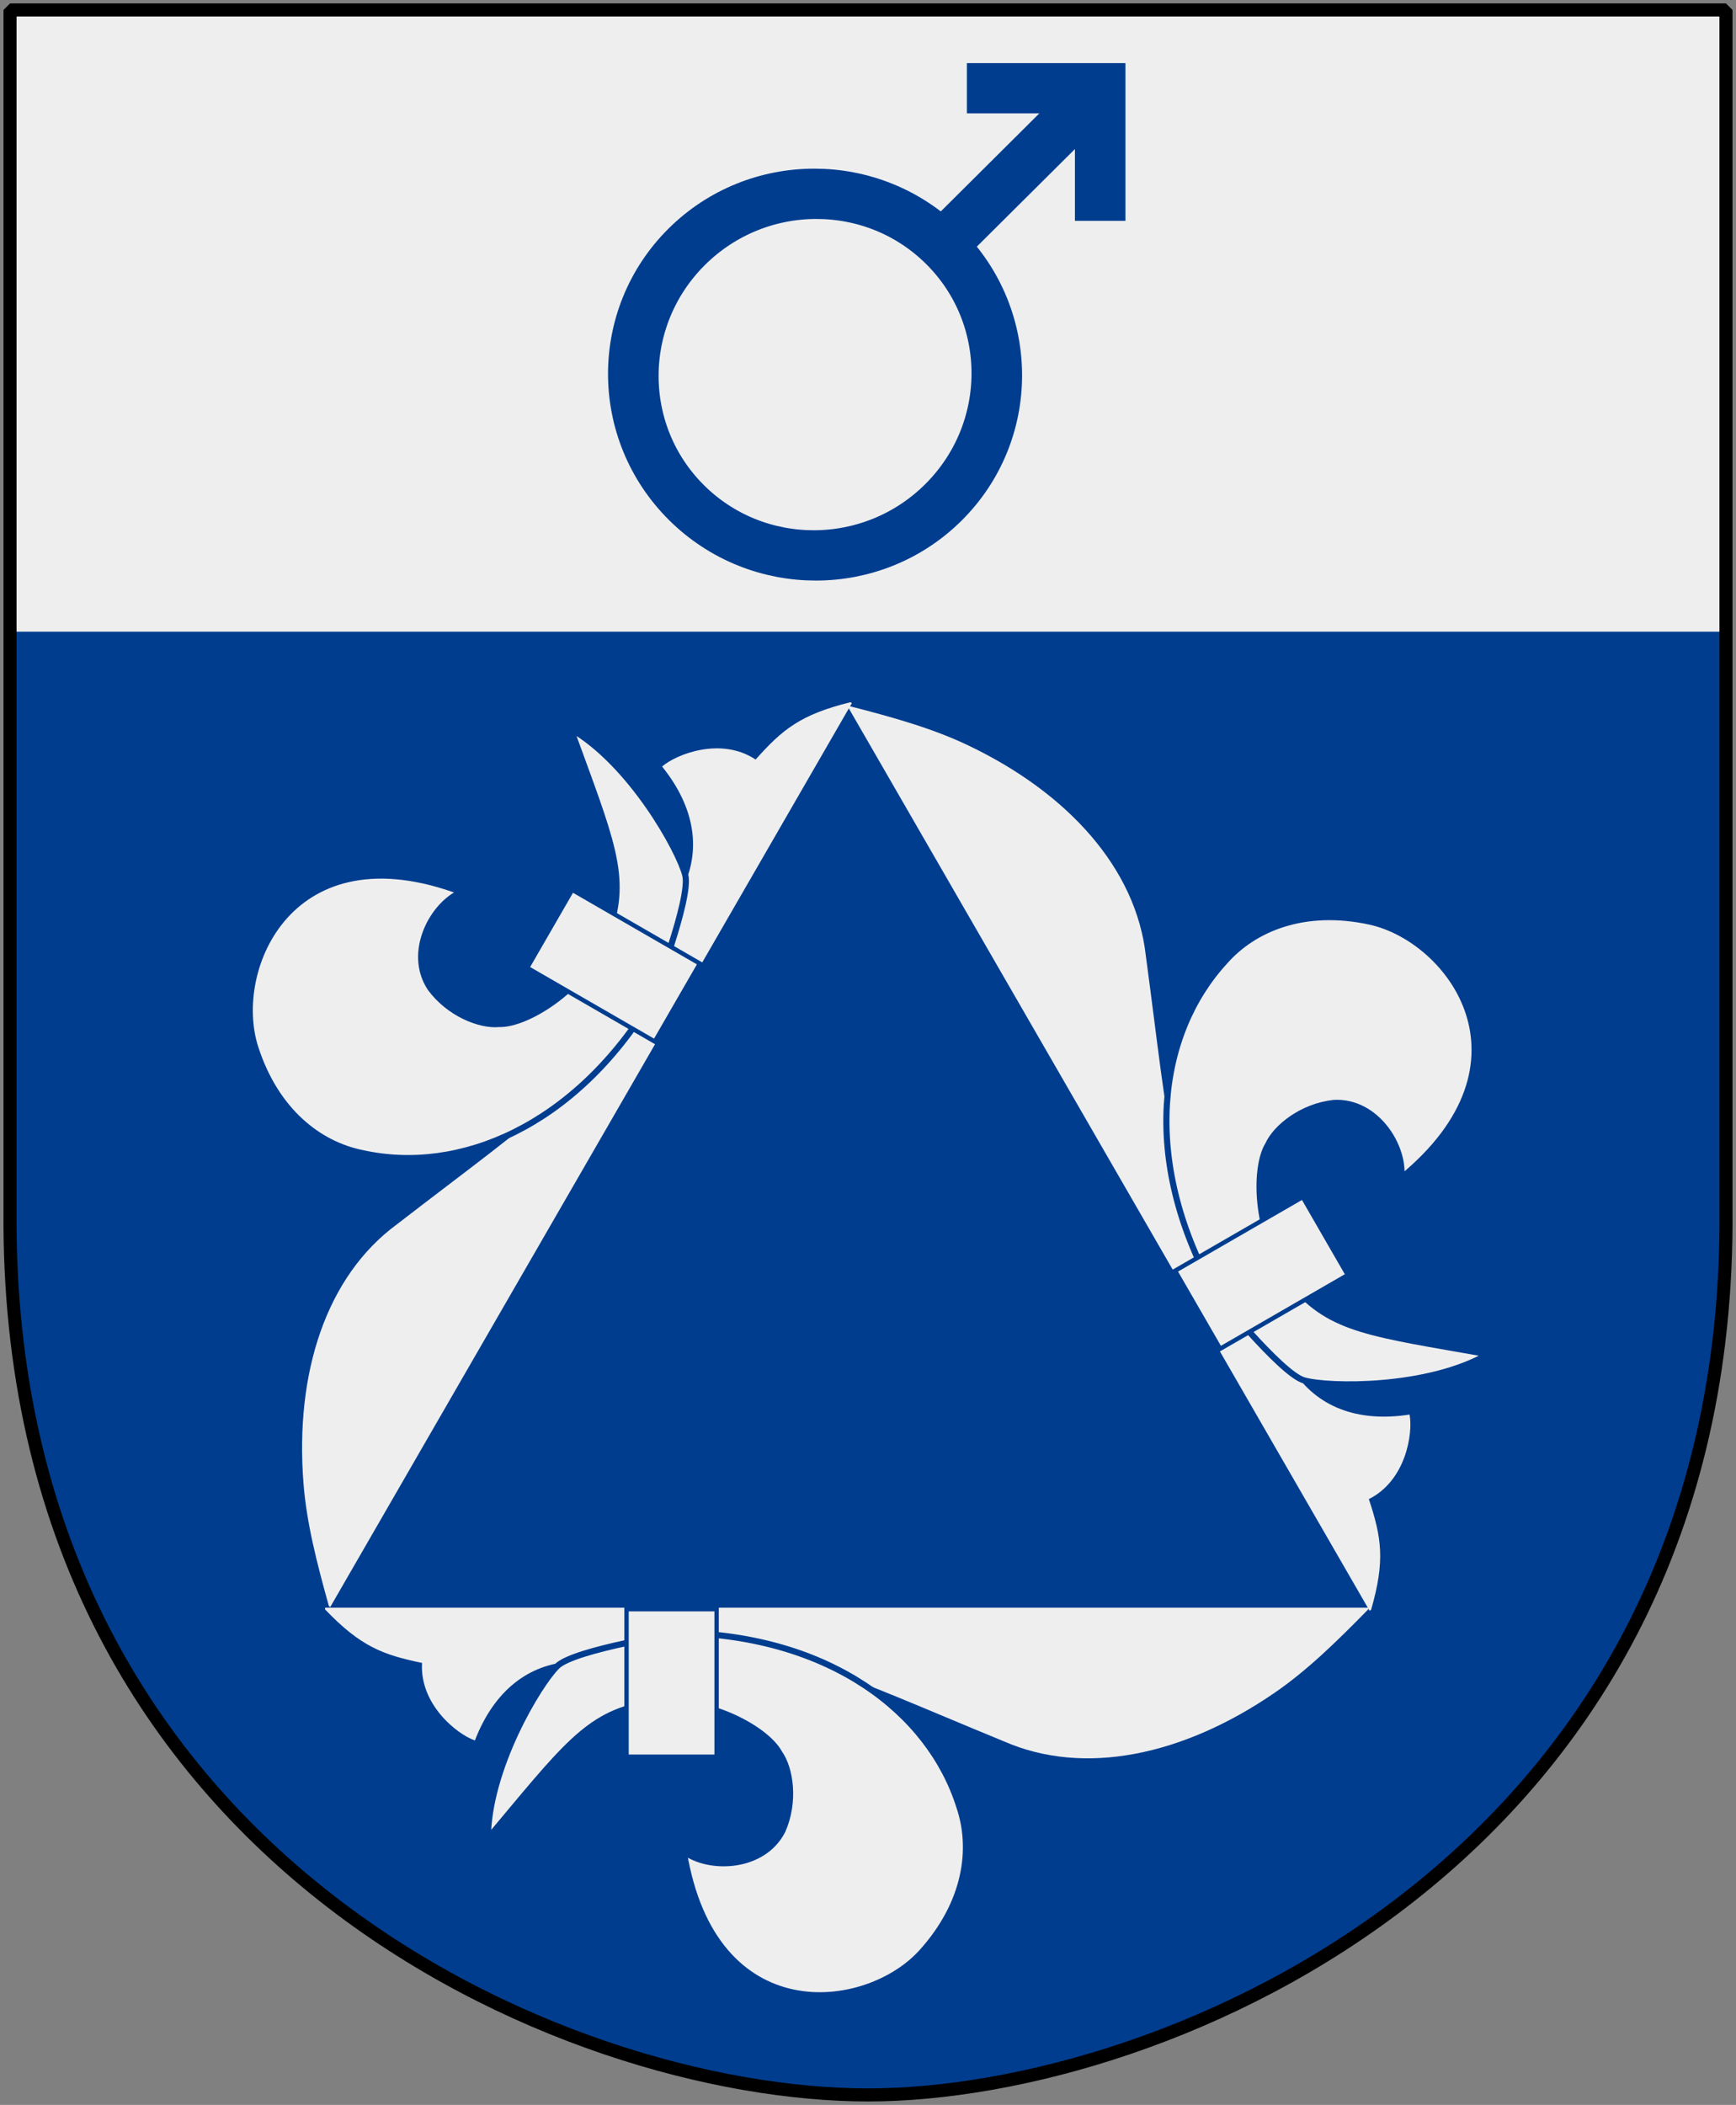 <?xml version="1.0" encoding="UTF-8" standalone="no"?>
<!-- Created with Inkscape (http://www.inkscape.org/) -->
<svg
   xmlns:dc="http://purl.org/dc/elements/1.1/"
   xmlns:cc="http://web.resource.org/cc/"
   xmlns:xlink="http://www.w3.org/1999/xlink"
   xmlns:rdf="http://www.w3.org/1999/02/22-rdf-syntax-ns#"
   xmlns:svg="http://www.w3.org/2000/svg"
   xmlns="http://www.w3.org/2000/svg"
   version="1.0"
   width="251"
   height="304.2"
   id="svg4166">
<rect width="100%" height="100%" fill="#808080" stroke="none"/>
  <defs
     id="defs4168" />
  <path
     d="M 249.551,1.44 L 125.5,1.44 L 1.45,1.44 L 1.45,174.936 C 0.682,268.657 81.739,302.756 125.5,302.756 C 168.494,302.756 250.318,268.657 249.551,174.936 L 249.551,1.44 z "
     style="color:#000000;fill:#003d8f;fill-opacity:1;fill-rule:nonzero;stroke:none;stroke-width:1.888;stroke-linecap:round;stroke-linejoin:bevel;marker:none;marker-start:none;marker-mid:none;marker-end:none;stroke-miterlimit:4;stroke-dashoffset:0;stroke-opacity:1;visibility:visible;display:block"
     id="Shield" />
  <path
     d="M 1.1,1.098 L 1.1,91.292 L 249.6,91.292 L 249.6,1.098 L 125.35,1.098 L 1.1,1.098 z "
     style="color:#000000;fill:#eeeeee;fill-opacity:1;fill-rule:nonzero;stroke:none;stroke-width:1.888;stroke-linecap:round;stroke-linejoin:bevel;marker:none;marker-start:none;marker-mid:none;marker-end:none;stroke-miterlimit:4;stroke-dashoffset:0;stroke-opacity:1;visibility:visible;display:block"
     id="Chef" />
  <path
     d="M 249.551,1.44 L 125.5,1.44 L 1.45,1.44 L 1.45,174.936 C 0.682,268.657 81.739,302.756 125.5,302.756 C 168.494,302.756 250.318,268.657 249.551,174.936 L 249.551,1.44 z "
     style="color:#000000;fill:none;fill-opacity:0;fill-rule:nonzero;stroke:#000000;stroke-width:1.888;stroke-linecap:round;stroke-linejoin:bevel;marker:none;marker-start:none;marker-mid:none;marker-end:none;stroke-miterlimit:4;stroke-dashoffset:0;stroke-opacity:1;visibility:visible;display:block"
     id="Frame" />
  <g
     transform="matrix(1.25,0,0,1.25,-357.289,-597.926)"
     style="stroke:#003d8f;stroke-opacity:1"
     id="Mars-Symbol">
    <g
       transform="matrix(1.948,0,0,1.937,-342.43,-460.01)"
       style="stroke:#003d8f;stroke-opacity:1"
       id="g1872">
      <path
         d="M 387.95,489.603 L 378.662,498.891"
         style="opacity:1;color:#000000;fill:none;fill-opacity:0.75;fill-rule:evenodd;stroke:#003d8f;stroke-width:3;stroke-linecap:butt;stroke-linejoin:miter;marker:none;marker-start:none;marker-mid:none;marker-end:none;stroke-miterlimit:4;stroke-dasharray:none;stroke-dashoffset:0;stroke-opacity:1;visibility:visible;display:inline;overflow:visible"
         id="path26867" />
      <path
         d="M 49.396,36.705 C 49.396,45.717 42.401,53.024 33.773,53.024 C 25.144,53.024 18.149,45.717 18.149,36.705 C 18.149,27.692 25.144,20.385 33.773,20.385 C 42.401,20.385 49.396,27.692 49.396,36.705 L 49.396,36.705 z "
         transform="matrix(0.488,0.488,-0.468,0.468,371.609,473.136)"
         style="opacity:1;color:#000000;fill:none;fill-opacity:1;fill-rule:evenodd;stroke:#003d8f;stroke-width:4.441;stroke-linecap:butt;stroke-linejoin:miter;marker:none;marker-start:none;marker-mid:none;marker-end:none;stroke-miterlimit:4;stroke-dasharray:none;stroke-dashoffset:0;stroke-opacity:1;visibility:visible;display:inline;overflow:visible"
         id="path26871" />
      <path
         d="M 379.928,489.702 C 387.842,489.702 387.842,489.702 387.842,489.702 L 387.842,497.616"
         style="fill:none;fill-rule:evenodd;stroke:#003d8f;stroke-width:3;stroke-linecap:butt;stroke-linejoin:miter;stroke-miterlimit:4;stroke-dasharray:none;stroke-opacity:1"
         id="path27759" />
    </g>
  </g>
  <g
     transform="matrix(1.123,0,0,1.123,47.538,-52.805)"
     id="Triangel">
    <g
       transform="matrix(0,-0.143,-0.143,0,148.312,306.907)"
       style="fill:#eeeeee;fill-opacity:1;stroke:#003d8f;stroke-opacity:1"
       id="Fleur-de-lis">
      <path
         d="M 370.561,101.022 L 368.984,101.377 C 339.997,129.797 314.25,156.076 294.057,185.493 C 237.533,267.741 218.651,357.07 250.283,429.322 C 313.079,582.179 337.041,620.998 337.041,742.716 L 322.056,818.313 C 319.951,857.229 296.005,888.267 251.072,905.623 C 256.859,922.018 283.675,955.439 320.873,953.183 C 328.221,988.539 335.51,1008.354 368.984,1040.493 L 370.561,1040.493 L 370.561,101.022 z "
         style="fill:#eeeeee;fill-opacity:1;fill-rule:evenodd;stroke:none;stroke-width:5.537;stroke-miterlimit:4;stroke-dasharray:none;stroke-opacity:1"
         id="path6182" />
      <path
         d="M 317.949,831.524 C 301.784,848.061 225.399,893.918 162.735,893.918 C 244.42,825.331 273.985,804.69 283.618,752.677 C 293.252,700.664 262.146,643.42 239.803,631.553 C 225.935,621.625 196.268,617.104 169.996,628.653 C 135.626,646.002 134.155,695.164 151.336,717.619 C -10.993,691.125 5.128,553.367 60.41,503.362 C 105.104,462.96 153.826,456.641 191.394,469.381 C 276.763,496.274 345.155,585.913 347.95,719.809 C 347.95,719.809 333.189,815.933 317.949,831.524 z "
         style="fill:#eeeeee;fill-opacity:1;fill-rule:evenodd;stroke:#003d8f;stroke-width:5.537;stroke-miterlimit:4;stroke-dasharray:none;stroke-opacity:1"
         id="path6188" />
      <rect
         width="132.76"
         height="81.102"
         x="236.47"
         y="687.978"
         style="fill:#eeeeee;fill-opacity:1;stroke:#003d8f;stroke-width:3.937;stroke-miterlimit:4;stroke-dasharray:none;stroke-opacity:1"
         id="rect6184" />
    </g>
    <use
       transform="matrix(-0.5,0.866,-0.866,-0.5,287.002,264.878)"
       id="Fleur2"
       x="0"
       y="0"
       width="251"
       height="304.2"
       xlink:href="#Fleur-de-lis" />
    <use
       transform="matrix(-0.5,-0.866,0.866,-0.5,-86.134,380.849)"
       id="Fleur3"
       x="0"
       y="0"
       width="251"
       height="304.2"
       xlink:href="#Fleur-de-lis" />
  </g>
</svg>
